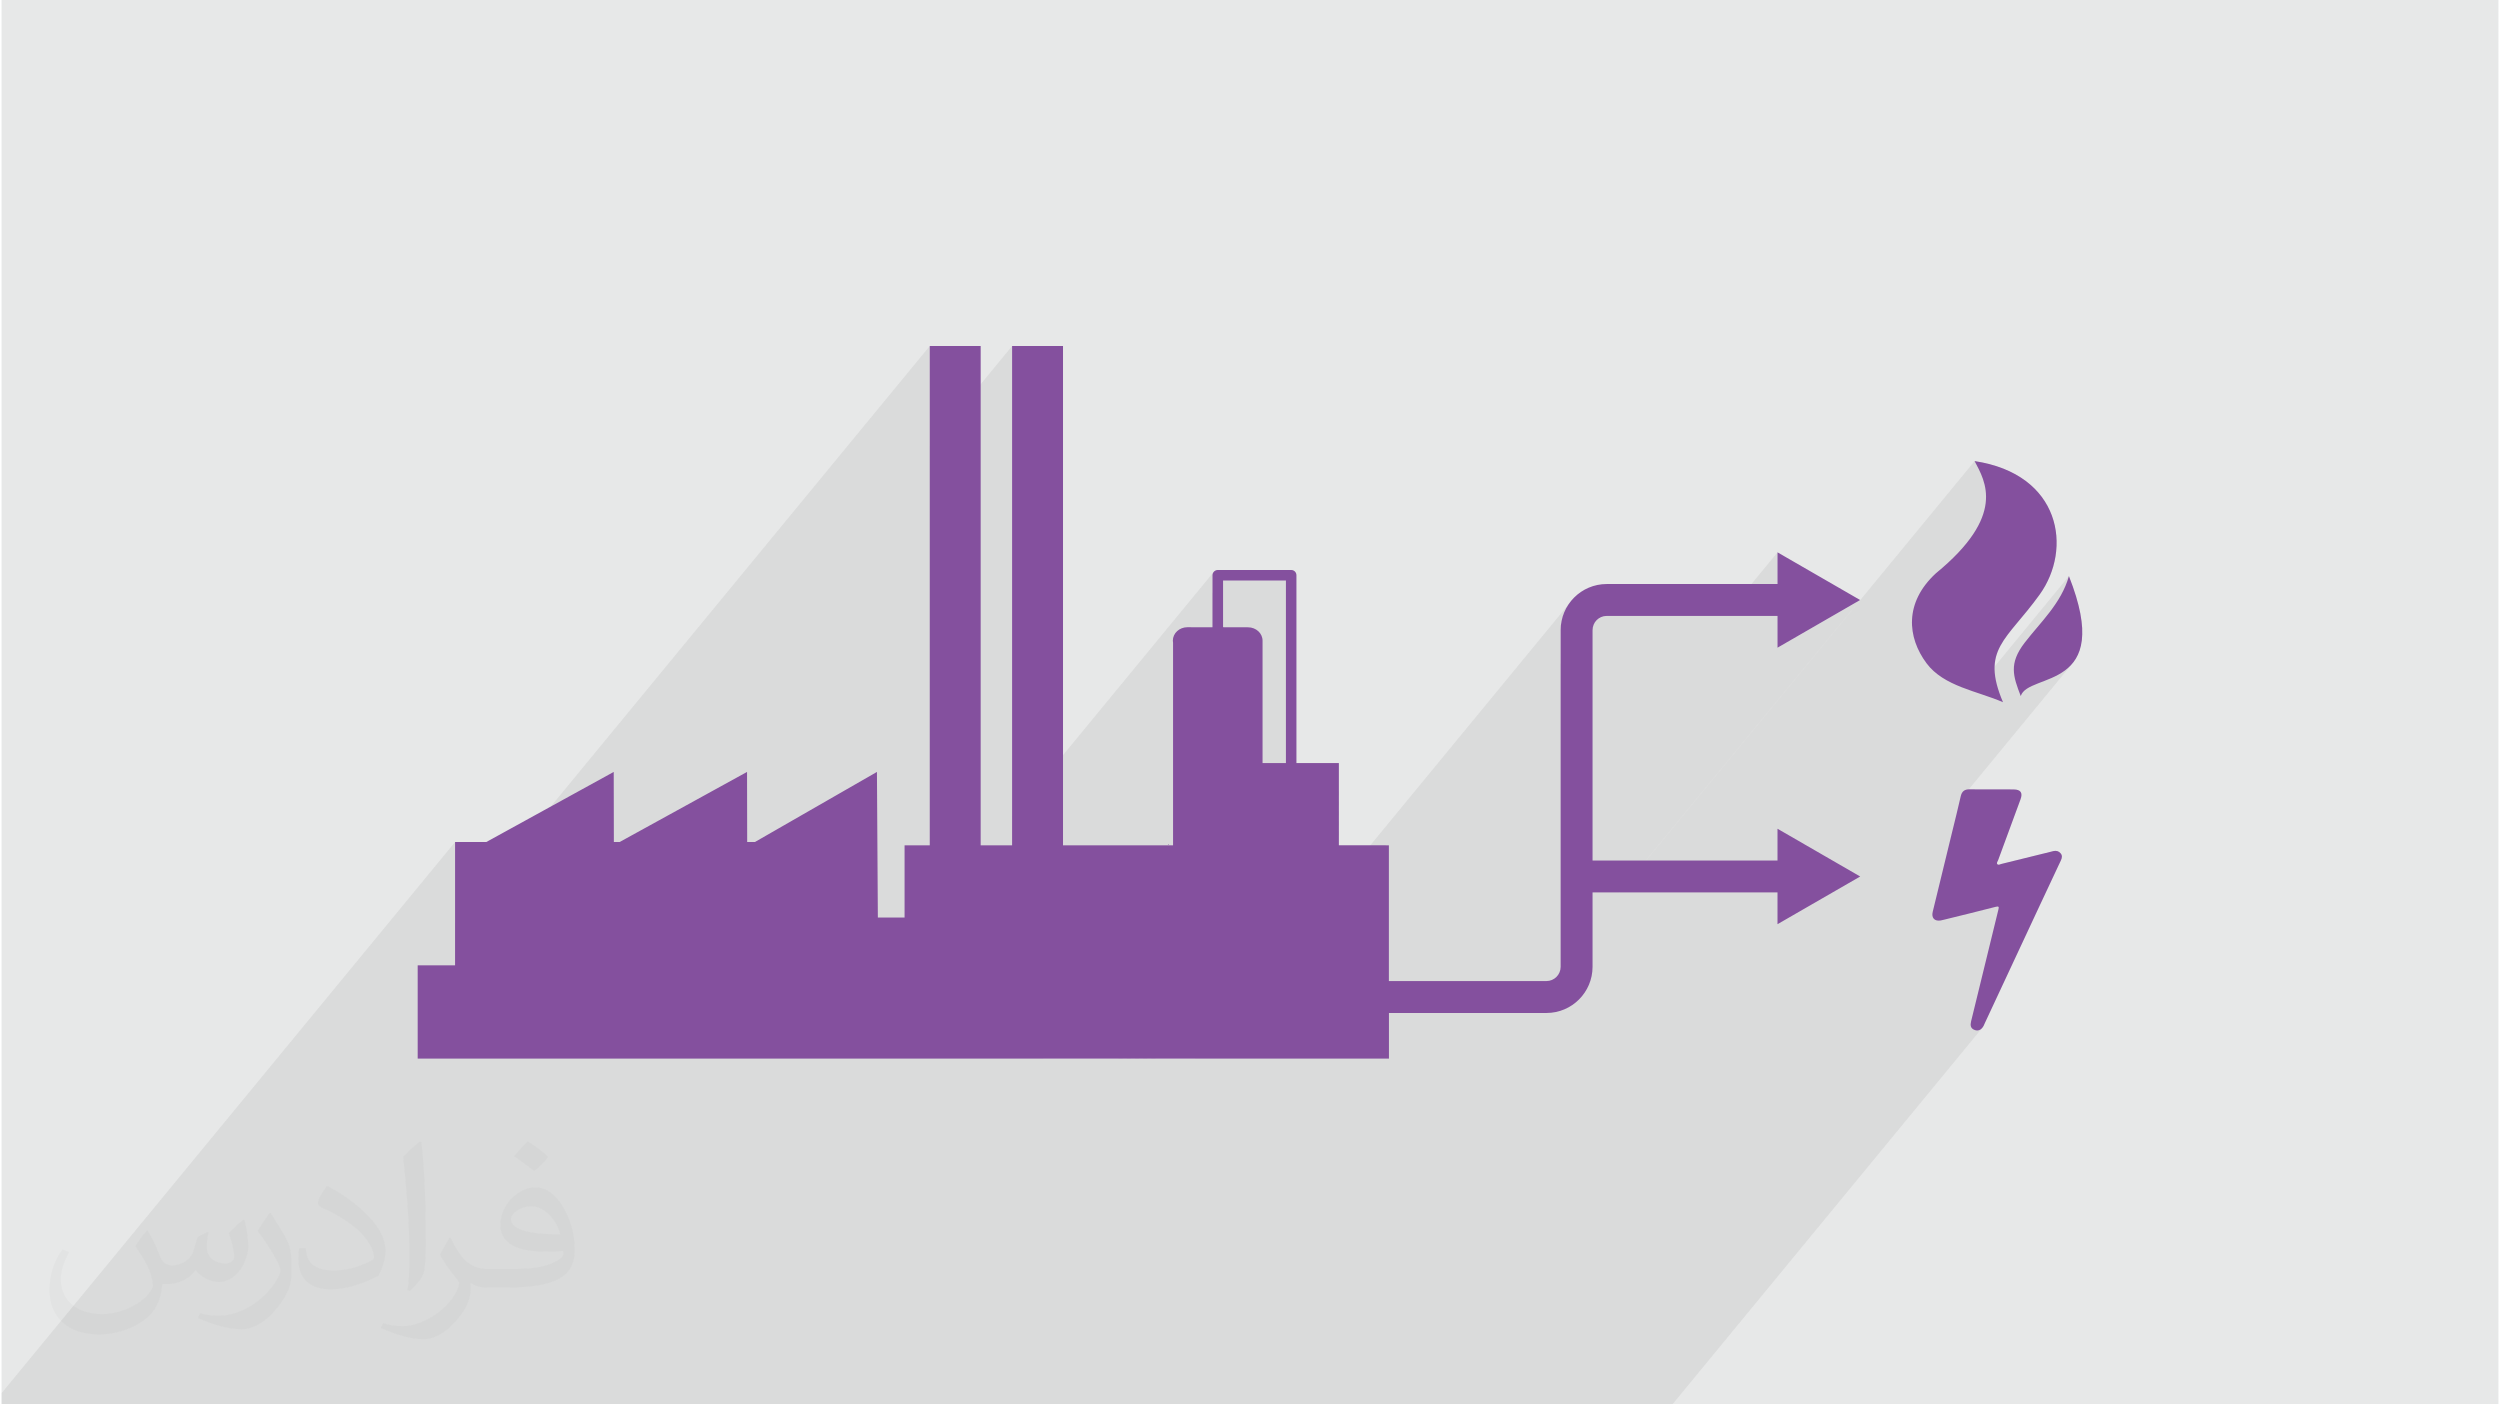 <?xml version="1.0" encoding="UTF-8"?>
<!DOCTYPE svg PUBLIC "-//W3C//DTD SVG 1.0//EN" "http://www.w3.org/TR/2001/REC-SVG-20010904/DTD/svg10.dtd">
<!-- Creator: CorelDRAW 2017 -->
<svg xmlns="http://www.w3.org/2000/svg" xml:space="preserve" width="356px" height="200px" version="1.0" shape-rendering="geometricPrecision" text-rendering="geometricPrecision" image-rendering="optimizeQuality" fill-rule="evenodd" clip-rule="evenodd"
viewBox="0 0 35600 20025"
 xmlns:xlink="http://www.w3.org/1999/xlink">
 <g id="__x0023_Layer_x0020_1">
  <g id="_2151459312272">
   <path fill="#E7E8E8" d="M0 0l35600 0 0 20025 -35600 0 0 -20025z"/>
   <path fill="#373435" fill-opacity="0.078" d="M23821 20025l4415 -5365 13 -17 12 -20 2 -5 2 -4 2 -5 2 -4 2 -5 2 -4 2 -5 2 -4 50 -106 49 -105 49 -106 49 -105 49 -105 50 -106 49 -105 49 -106 49 -105 49 -106 50 -105 49 -106 49 -105 49 -106 49 -105 50 -106 37 -79 37 -79 37 -79 37 -79 37 -79 37 -80 37 -79 38 -79 5 -13 4 -13 3 -12 2 -13 -1 -12 -3 -12 -5 -13 -9 -11 -10 -11 -11 -9 -12 -7 -12 -4 -13 -3 -14 -1 -14 0 -15 2 -6 2 -6 1 -7 2 -6 1 -7 2 -6 1 -7 2 -6 2 -87 21 -86 21 -87 22 -86 21 -87 22 -86 21 -87 21 -87 22 -7 2 -7 3 -8 2 -7 3 -8 1 -7 0 -6 -2 -6 -4 -5 -7 -2 -7 0 -8 2 -8 4 -7 4 -8 4 -8 3 -7 40 -108 39 -109 40 -108 40 -109 40 -108 40 -108 40 -108 40 -109 10 -32 4 -28 -3 -24 -9 -20 -15 -15 -22 -12 -27 -7 -35 -2 -39 -1 -40 0 -40 0 -39 0 -40 0 -40 0 -39 0 -40 0 -40 0 -39 0 -40 0 -40 0 -39 0 -40 0 -40 0 -39 -1 -8 1 1457 -1770 71 -94 54 -117 31 -144 5 -174 -26 -208 -62 -246 -101 -288 -1058 1287 2 -48 16 -86 27 -81 37 -79 46 -77 55 -78 62 -80 69 -84 75 -89 80 -98 84 -106 87 -117 81 -127 65 -135 49 -141 32 -144 15 -147 -4 -147 -22 -145 -41 -142 -62 -136 -81 -129 -104 -119 -125 -108 -147 -95 -170 -81 -194 -63 -219 -45 -5060 6150 -3 0 3431 -4169 -1178 680 0 -453 -374 0 374 -455 0 -452 -747 907 -1688 0 -41 4 -38 12 -34 19 -30 25 -514 625 0 -482 13 -133 38 -123 61 -112 80 -97 -5408 6573 -566 0 2620 -3185 0 -67 0 0 0 0 0 0 0 0 -2676 3252 -61 0 2737 -3327 0 -68 -2793 3395 -61 0 2854 -3469 0 -68 -2910 3537 -61 0 2971 -3612 0 -66 -3026 3678 -62 0 3088 -3754 0 -68 -3145 3822 -1076 0 3466 -4213 0 -255 0 -2348 -896 0 0 0 -151 182 0 -257 2 -16 4 -14 7 -12 -2870 3488 0 -6715 -1174 1427 0 -1427 -6768 8224 0 -1152 -6466 7858 0 162 23821 0z"/>
   <g>
    <path fill="#84509E" d="M28372 11255c106,0 212,-1 317,1 100,1 131,48 97,140 -106,289 -213,578 -319,867 -7,19 -28,42 -10,60 15,14 37,0 56,-5 231,-57 462,-115 693,-171 17,-4 35,-9 51,-13 40,-8 75,1 101,33 26,31 20,64 4,99 -100,211 -198,422 -297,633 -263,563 -525,1125 -788,1688 -5,12 -10,24 -16,36 -29,58 -76,82 -127,63 -62,-22 -66,-68 -53,-123 73,-298 146,-595 218,-892 57,-234 113,-467 171,-700 12,-45 6,-53 -41,-41 -243,63 -487,122 -730,182 -17,4 -34,9 -52,12 -87,14 -134,-37 -113,-123 91,-376 183,-753 275,-1130 42,-173 86,-346 125,-520 16,-67 53,-97 121,-97 106,2 211,1 317,1zm164 -1243l0 0c-321,-758 50,-878 522,-1534 472,-655 303,-1718 -927,-1904 151,287 455,775 -553,1601 -453,419 -407,913 -132,1282 246,330 723,395 1090,555zm253 -88l0 0c-108,-281 -173,-462 55,-759 228,-296 522,-562 632,-951 654,1652 -577,1366 -687,1710zm-12145 2114l0 0 -17 10 17 0 0 -10zm59 -2278l0 0 0 0 0 481 0 0 0 -481zm2364 1938l0 0 0 68 0 -68zm0 -142l0 0 0 68 0 -68zm0 -285l0 0 0 68 0 -68zm0 144l0 0 0 66 0 -66zm0 426l0 0 0 0 0 67 0 -67zm6254 -25l0 0 1179 681 -1179 680 0 -453 -2637 0 0 1061c0,363 -295,658 -657,658l-2246 0 0 650 -6906 0 -2985 0 -3424 0 -533 0 0 -1329 533 0 0 -1759 446 0 1816 -999 2 999 83 0 1816 -999 2 999 111 0 1739 -999 13 2076 381 0 0 -1029 359 0 0 -7120 726 0 0 7120 448 0 0 -7120 726 0 0 7120 679 0 148 0 742 0 0 -1143 0 -49 0 -545 0 -75 0 0 0 -481 0 0 0 -75 0 -309 0 -72 0 -96 0 -44c-2,-9 -3,-19 -3,-29 0,-106 93,-192 207,-192l358 1 0 -742c0,-42 35,-75 76,-75l1047 0c41,0 74,33 74,75l0 2423 0 255 605 0 0 264 0 127 0 68 0 76 0 66 0 75 0 68 0 74 0 68 0 75 0 0 0 67 0 75 0 69 576 0 93 0 0 1 44 0 0 1935 2246 0c112,0 203,-91 203,-203l0 -4800c0,-363 294,-658 657,-658l2435 0 0 -452 1178 680 -1178 680 0 -453 -2435 0c-112,0 -202,91 -202,203l0 3284 2637 0 0 -453 0 0zm-7009 -936l0 0 0 -255 0 -2348 -896 0 0 0 0 666 356 1c114,0 207,85 207,191l0 324 0 226c0,401 0,1195 0,1195l333 0z"/>
   </g>
   <path fill="#373435" fill-opacity="0.031" d="M2082 17547c68,103 112,203 155,312 32,64 49,183 199,183 44,0 107,-14 163,-45 63,-33 111,-83 136,-159l60 -202 146 -72 10 10c-20,76 -25,149 -25,206 0,169 146,234 262,234 68,0 129,-34 129,-96 0,-80 -34,-216 -78,-338 68,-68 136,-136 214,-191l12 6c34,144 53,287 53,381 0,93 -41,196 -75,264 -70,132 -194,238 -344,238 -114,0 -241,-58 -328,-164l-5 0c-82,102 -209,194 -412,194l-63 0c-10,134 -39,229 -83,314 -121,237 -480,404 -818,404 -470,0 -706,-272 -706,-633 0,-223 73,-431 185,-578l92 38c-70,134 -117,261 -117,385 0,338 275,499 592,499 294,0 658,-187 724,-404 -25,-237 -114,-349 -250,-565 41,-72 94,-144 160,-221l12 0zm5421 -1274l0 0c99,62 196,136 291,221 -53,74 -119,142 -201,202 -95,-77 -190,-143 -287,-213 66,-74 131,-146 197,-210zm51 926l0 0c-160,0 -291,105 -291,183 0,167 320,219 703,217 -48,-196 -216,-400 -412,-400zm-359 895l0 0c208,0 390,-6 529,-41 155,-39 286,-118 286,-172 0,-14 0,-31 -5,-45 -87,8 -187,8 -274,8 -282,0 -498,-64 -583,-222 -21,-44 -36,-93 -36,-149 0,-152 66,-303 182,-406 97,-85 204,-138 313,-138 197,0 354,158 464,408 60,136 101,293 101,491 0,132 -36,243 -118,326 -153,148 -435,204 -867,204l-196 0 -51 0c-107,0 -184,-19 -245,-66l-10 0c3,25 5,49 5,72 0,97 -32,221 -97,320 -192,287 -400,410 -580,410 -182,0 -405,-70 -606,-161l36 -70c65,27 155,45 279,45 325,0 752,-313 805,-618 -12,-25 -34,-58 -65,-93 -95,-113 -155,-208 -211,-307 48,-95 92,-171 133,-240l17 -2c139,283 265,446 546,446l44 0 204 0zm-1408 299l0 0 31 14c141,-132 207,-218 214,-332 12,-91 17,-214 17,-340 0,-480 -12,-1002 -63,-1452l-22 -6c-75,58 -170,144 -238,218 39,357 87,906 87,1283l0 202c0,137 -2,283 -26,413zm-1449 -596l0 0 -95 0c-12,66 -12,117 -12,150 0,306 189,436 466,436 228,0 458,-83 674,-192 63,-112 102,-233 102,-361 0,-173 -92,-332 -240,-489 -163,-171 -383,-324 -580,-427l-19 2c-56,77 -124,184 -124,235 0,25 19,52 78,77 172,74 356,185 495,311 143,134 228,281 228,392 0,16 -17,35 -49,49 -177,85 -337,134 -526,134 -304,0 -391,-140 -398,-317zm-501 -503l0 0 -14 -2c-61,84 -117,169 -173,257 107,139 204,289 291,454 15,35 34,74 34,109 0,23 -7,56 -26,91 -160,305 -510,555 -852,557 -107,0 -194,-16 -269,-37l-27 70c238,103 444,159 624,159 121,0 252,-56 400,-188 189,-194 306,-390 306,-573l0 -227c0,-177 -59,-289 -122,-392l-172 -278z"/>
  </g>
 </g>
</svg>
